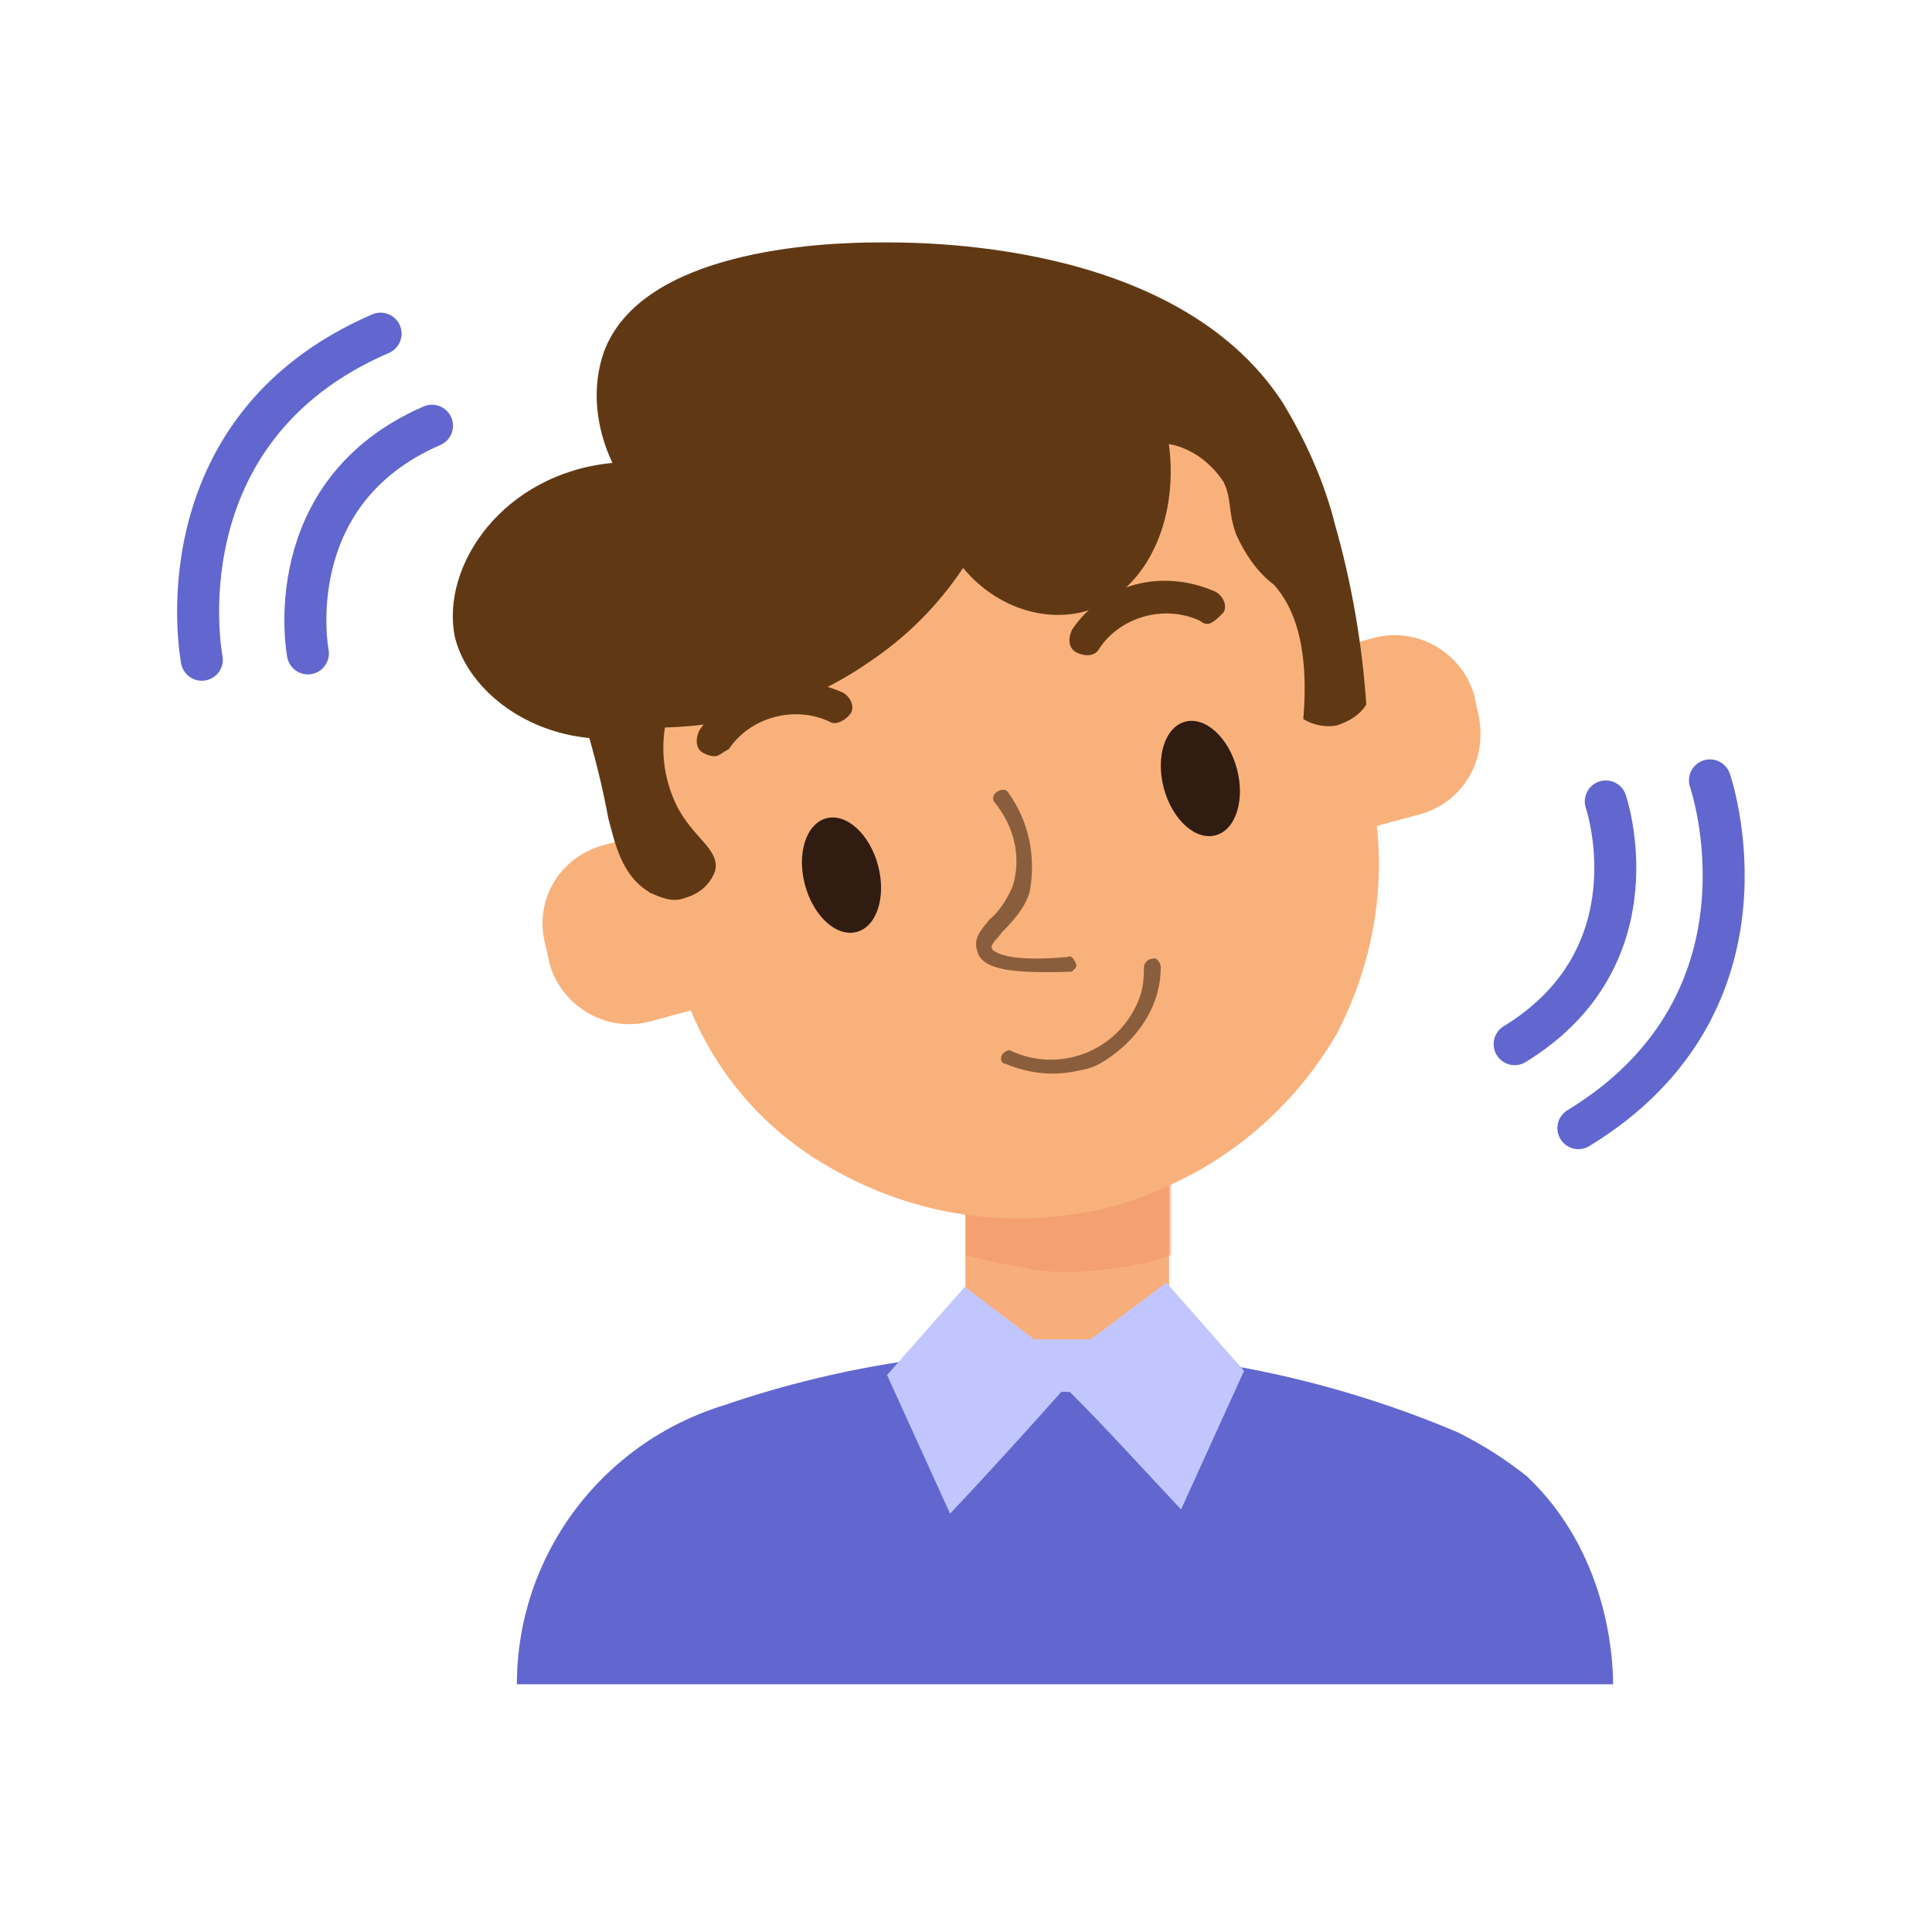 <?xml version="1.0" encoding="utf-8"?>
<!-- Generator: Adobe Illustrator 26.3.1, SVG Export Plug-In . SVG Version: 6.00 Build 0)  -->
<svg version="1.1" id="Layer_1" xmlns="http://www.w3.org/2000/svg" xmlns:xlink="http://www.w3.org/1999/xlink" x="0px" y="0px"
	 viewBox="0 0 92 92" style="enable-background:new 0 0 92 92;" xml:space="preserve">
<style type="text/css">
	.st0{fill:#6167CE;}
	.st1{fill:#F7AE7B;}
	.st2{opacity:0.5;}
	.st3{fill:#F29166;}
	.st4{fill:#F9B17B;}
	.st5{fill:#8A5E3C;}
	.st6{fill:#311C12;}
	.st7{fill:#603914;}
	.st8{fill:#C2C6FF;}
	.st9{fill:none;stroke:#6167CE;stroke-width:2;stroke-linecap:round;stroke-miterlimit:4;}
	.st10{fill:none;stroke:#6167CE;stroke-width:2;stroke-linecap:round;stroke-miterlimit:4;}
</style>
<g id="Group_608" transform="translate(151.914 943.604)">
	<g id="Group_607">
		<path id="Path_12928" class="st0" d="M-82.5-875.4c-11.1-4.7-23.5-5.2-34.9-1.3c-5.9,1.8-9.9,7.2-9.9,13.3h52.2
			c0-1.4-0.3-6.3-4.1-9.9C-80.2-874.1-81.3-874.8-82.5-875.4z"/>
	</g>
</g>
<g id="Group_612" transform="translate(173.271 935.432)">
	<g id="Group_611">
		<rect id="Rectangle_108" x="-127.3" y="-879.3" class="st1" width="9.7" height="8.8"/>
	</g>
</g>
<g id="Group_614" transform="translate(173.271 927.866)" class="st2">
	<g id="Group_613">
		<path id="Path_12930" class="st3" d="M-121.6-879.2c-0.2,0-0.3-0.1-0.5-0.1c-1.1,0-2.1,0-3.2,0.1c-0.7,0.1-1.4,0.3-2,0.4v10.7
			c1.1,0.3,2.2,0.5,3.3,0.7c1.3,0.2,2.7,0.1,4-0.1c0.8-0.1,1.7-0.3,2.5-0.6v-10.5C-119-878.6-120.3-878.8-121.6-879.2z"/>
	</g>
</g>
<g id="Group_610" transform="translate(155.088 914.758)">
	<g id="Group_609">
		<path id="Path_12929" class="st4" d="M-87.4-876l-36.8,9.9c-2,0.5-4.1-0.7-4.7-2.7l-0.2-0.9c-0.6-2.1,0.6-4.2,2.7-4.8l36.8-9.9
			c2-0.5,4.1,0.7,4.7,2.7l0.2,0.9C-84.2-878.6-85.4-876.6-87.4-876L-87.4-876z"/>
	</g>
</g>
<g id="Group_616" transform="translate(160.786 893.075)">
	<g id="Group_615">
		<path id="Path_12931" class="st4" d="M-105.4-836.5c-0.6,0.3-1.2,0.5-1.8,0.7c-0.7,0.2-1.4,0.4-2.2,0.5c-4.1,0.7-8.3-0.1-11.9-2.2
			c-3.7-2.1-6.3-5.6-7.3-9.6l-3.1-11.7c-2.4-8.5,2.7-17.1,11-19.4l2.5-0.7c8.4-2.3,17.1,2.8,19.4,11.2l3.2,11.8
			c1,4.1,0.4,8.3-1.5,12C-99-840.6-101.9-838-105.4-836.5z"/>
	</g>
</g>
<g id="Group_619" transform="translate(174.832 916.971)">
	<g id="Group_618">
		<path id="Path_12932" class="st5" d="M-123.8-870.7L-123.8-870.7c-2.9,0.1-4.3-0.1-4.5-1c-0.2-0.6,0.2-1,0.6-1.5
			c0.5-0.4,0.9-1.1,1.1-1.6c0.4-1.3,0.1-2.8-0.9-4c-0.1-0.2,0-0.4,0.2-0.5c0.2-0.1,0.4-0.1,0.5,0.1c1,1.4,1.3,3.1,1,4.7
			c-0.2,0.7-0.7,1.3-1.3,1.9c-0.2,0.3-0.6,0.6-0.5,0.8c0,0,0.3,0.7,3.6,0.4c0.2-0.1,0.3,0.1,0.4,0.3l0,0
			C-123.5-870.9-123.7-870.8-123.8-870.7z"/>
	</g>
</g>
<g id="Group_621" transform="translate(185.512 916.37)">
	<g id="Group_620">
		
			<ellipse id="Ellipse_42" transform="matrix(0.966 -0.259 0.259 0.966 223.299 -63.221)" class="st6" cx="-128.3" cy="-879.2" rx="1.8" ry="2.8"/>
	</g>
</g>
<g id="Group_623" transform="translate(167.818 916.37)">
	<g id="Group_622">
		
			<ellipse id="Ellipse_43" transform="matrix(0.966 -0.259 0.259 0.966 222.133 -62.908)" class="st6" cx="-127.7" cy="-874.6" rx="1.8" ry="2.8"/>
	</g>
</g>
<g id="Group_625" transform="translate(174.574 926.755)">
	<g id="Group_624">
		<path id="Path_12933" class="st5" d="M-123.1-875.8c-1.2,0.3-2.4,0.2-3.6-0.3c-0.2,0-0.3-0.3-0.1-0.5c0.1-0.1,0.3-0.2,0.4-0.1
			c2.2,1,4.8,0.1,5.9-2.1c0.3-0.6,0.4-1.1,0.4-1.9c0-0.2,0.2-0.4,0.4-0.4c0.2-0.1,0.4,0.2,0.4,0.4c0,1.5-0.7,2.8-1.8,3.8
			C-121.8-876.3-122.4-875.9-123.1-875.8z"/>
	</g>
</g>
<g id="Group_627" transform="translate(182.858 909.268)">
	<g id="Group_626" transform="translate(0)">
		<path id="Path_12934" class="st7" d="M-125.2-879.6c-0.2,0.1-0.4,0-0.5-0.1c-1.7-0.8-3.8-0.2-4.8,1.3c-0.2,0.4-0.7,0.4-1.1,0.2
			c-0.4-0.2-0.4-0.7-0.2-1.1c1.5-2.2,4.3-2.9,6.8-1.8c0.4,0.2,0.6,0.7,0.4,1l0,0C-124.9-879.8-125-879.7-125.2-879.6z"/>
	</g>
</g>
<g id="Group_629" transform="translate(164.61 909.268)">
	<g id="Group_628">
		<path id="Path_12935" class="st7" d="M-130.4-873.3c-0.2,0.1-0.5,0-0.7-0.1c-0.4-0.2-0.4-0.7-0.2-1.1c1.5-2.2,4.3-2.9,6.8-1.8
			c0.4,0.2,0.6,0.7,0.4,1s-0.7,0.6-1,0.4l0,0c-1.7-0.8-3.8-0.2-4.8,1.3C-130.1-873.5-130.2-873.4-130.4-873.3z"/>
	</g>
</g>
<g id="Group_631" transform="translate(154.662 889.444)">
	<g id="Group_630">
		<path id="Path_12936" class="st7" d="M-91.1-864.5c-0.5-2-1.4-4-2.5-5.8c-5.1-7.8-17.5-7.6-19.2-7.6c-2.9,0-11.3,0.4-13.1,5.2
			c-0.6,1.7-0.4,3.6,0.4,5.3c-5.2,0.5-8.2,4.9-7.5,8.3c0.6,2.4,3.2,4.5,6.4,4.8c0.4,1.4,0.7,2.7,0.9,3.8c0.3,1.1,0.6,2.7,1.9,3.5
			c0.1,0.1,0.2,0.1,0.4,0.2c0.5,0.2,0.9,0.3,1.4,0.1c0.7-0.2,1.2-0.7,1.4-1.3c0.2-1-1-1.5-1.8-3c-0.6-1.2-0.8-2.5-0.6-3.8
			c3.5-0.1,6.8-1.1,9.7-3.1c1.8-1.2,3.3-2.7,4.5-4.5c1.4,1.7,3.6,2.6,5.7,2.1c2.9-0.8,4.6-4.2,4.1-8c1.1,0.2,2,0.9,2.6,1.8
			c0.4,0.8,0.2,1.4,0.6,2.5c0.4,0.9,1,1.8,1.8,2.4c0.9,1,1.7,2.8,1.4,6.4c0.5,0.3,1.1,0.4,1.6,0.3c0.6-0.2,1.1-0.5,1.4-1
			C-89.8-858.8-90.3-861.7-91.1-864.5z"/>
	</g>
</g>
<g id="Group_633" transform="translate(169.641 940.478)">
	<g id="Group_632">
		<path id="Path_12937" class="st8" d="M-113.4-868.6c1-2.2,2-4.4,3-6.6l-3.7-4.2l-3.6,2.7h-2.7l-3.3-2.5l-3.7,4.2
			c1,2.2,2,4.4,3,6.6c1.8-1.9,3.6-3.9,5.3-5.8h0.4C-116.8-872.3-115.1-870.4-113.4-868.6z"/>
	</g>
</g>
<g id="Group_635" transform="translate(109.204 -16.755) rotate(7)">
	<path id="Path_12938" class="st9" d="M-21,56.9c0,0,4.9,10-4.2,17.2"/>
	<path id="Path_12939" class="st9" d="M-25.8,58.5c0,0,3.4,7-2.9,12"/>
</g>
<g id="Group_636" transform="matrix(-0.966, -0.259, 0.259, -0.966, 111.797, 1847.333)">
	<path id="Path_12938-2" class="st10" d="M568.9,1727.3c0,0,4.9,10-4.2,17.2"/>
	<path id="Path_12939-2" class="st10" d="M564.1,1728.9c0,0,3.4,7-2.9,12"/>
</g>
</svg>
